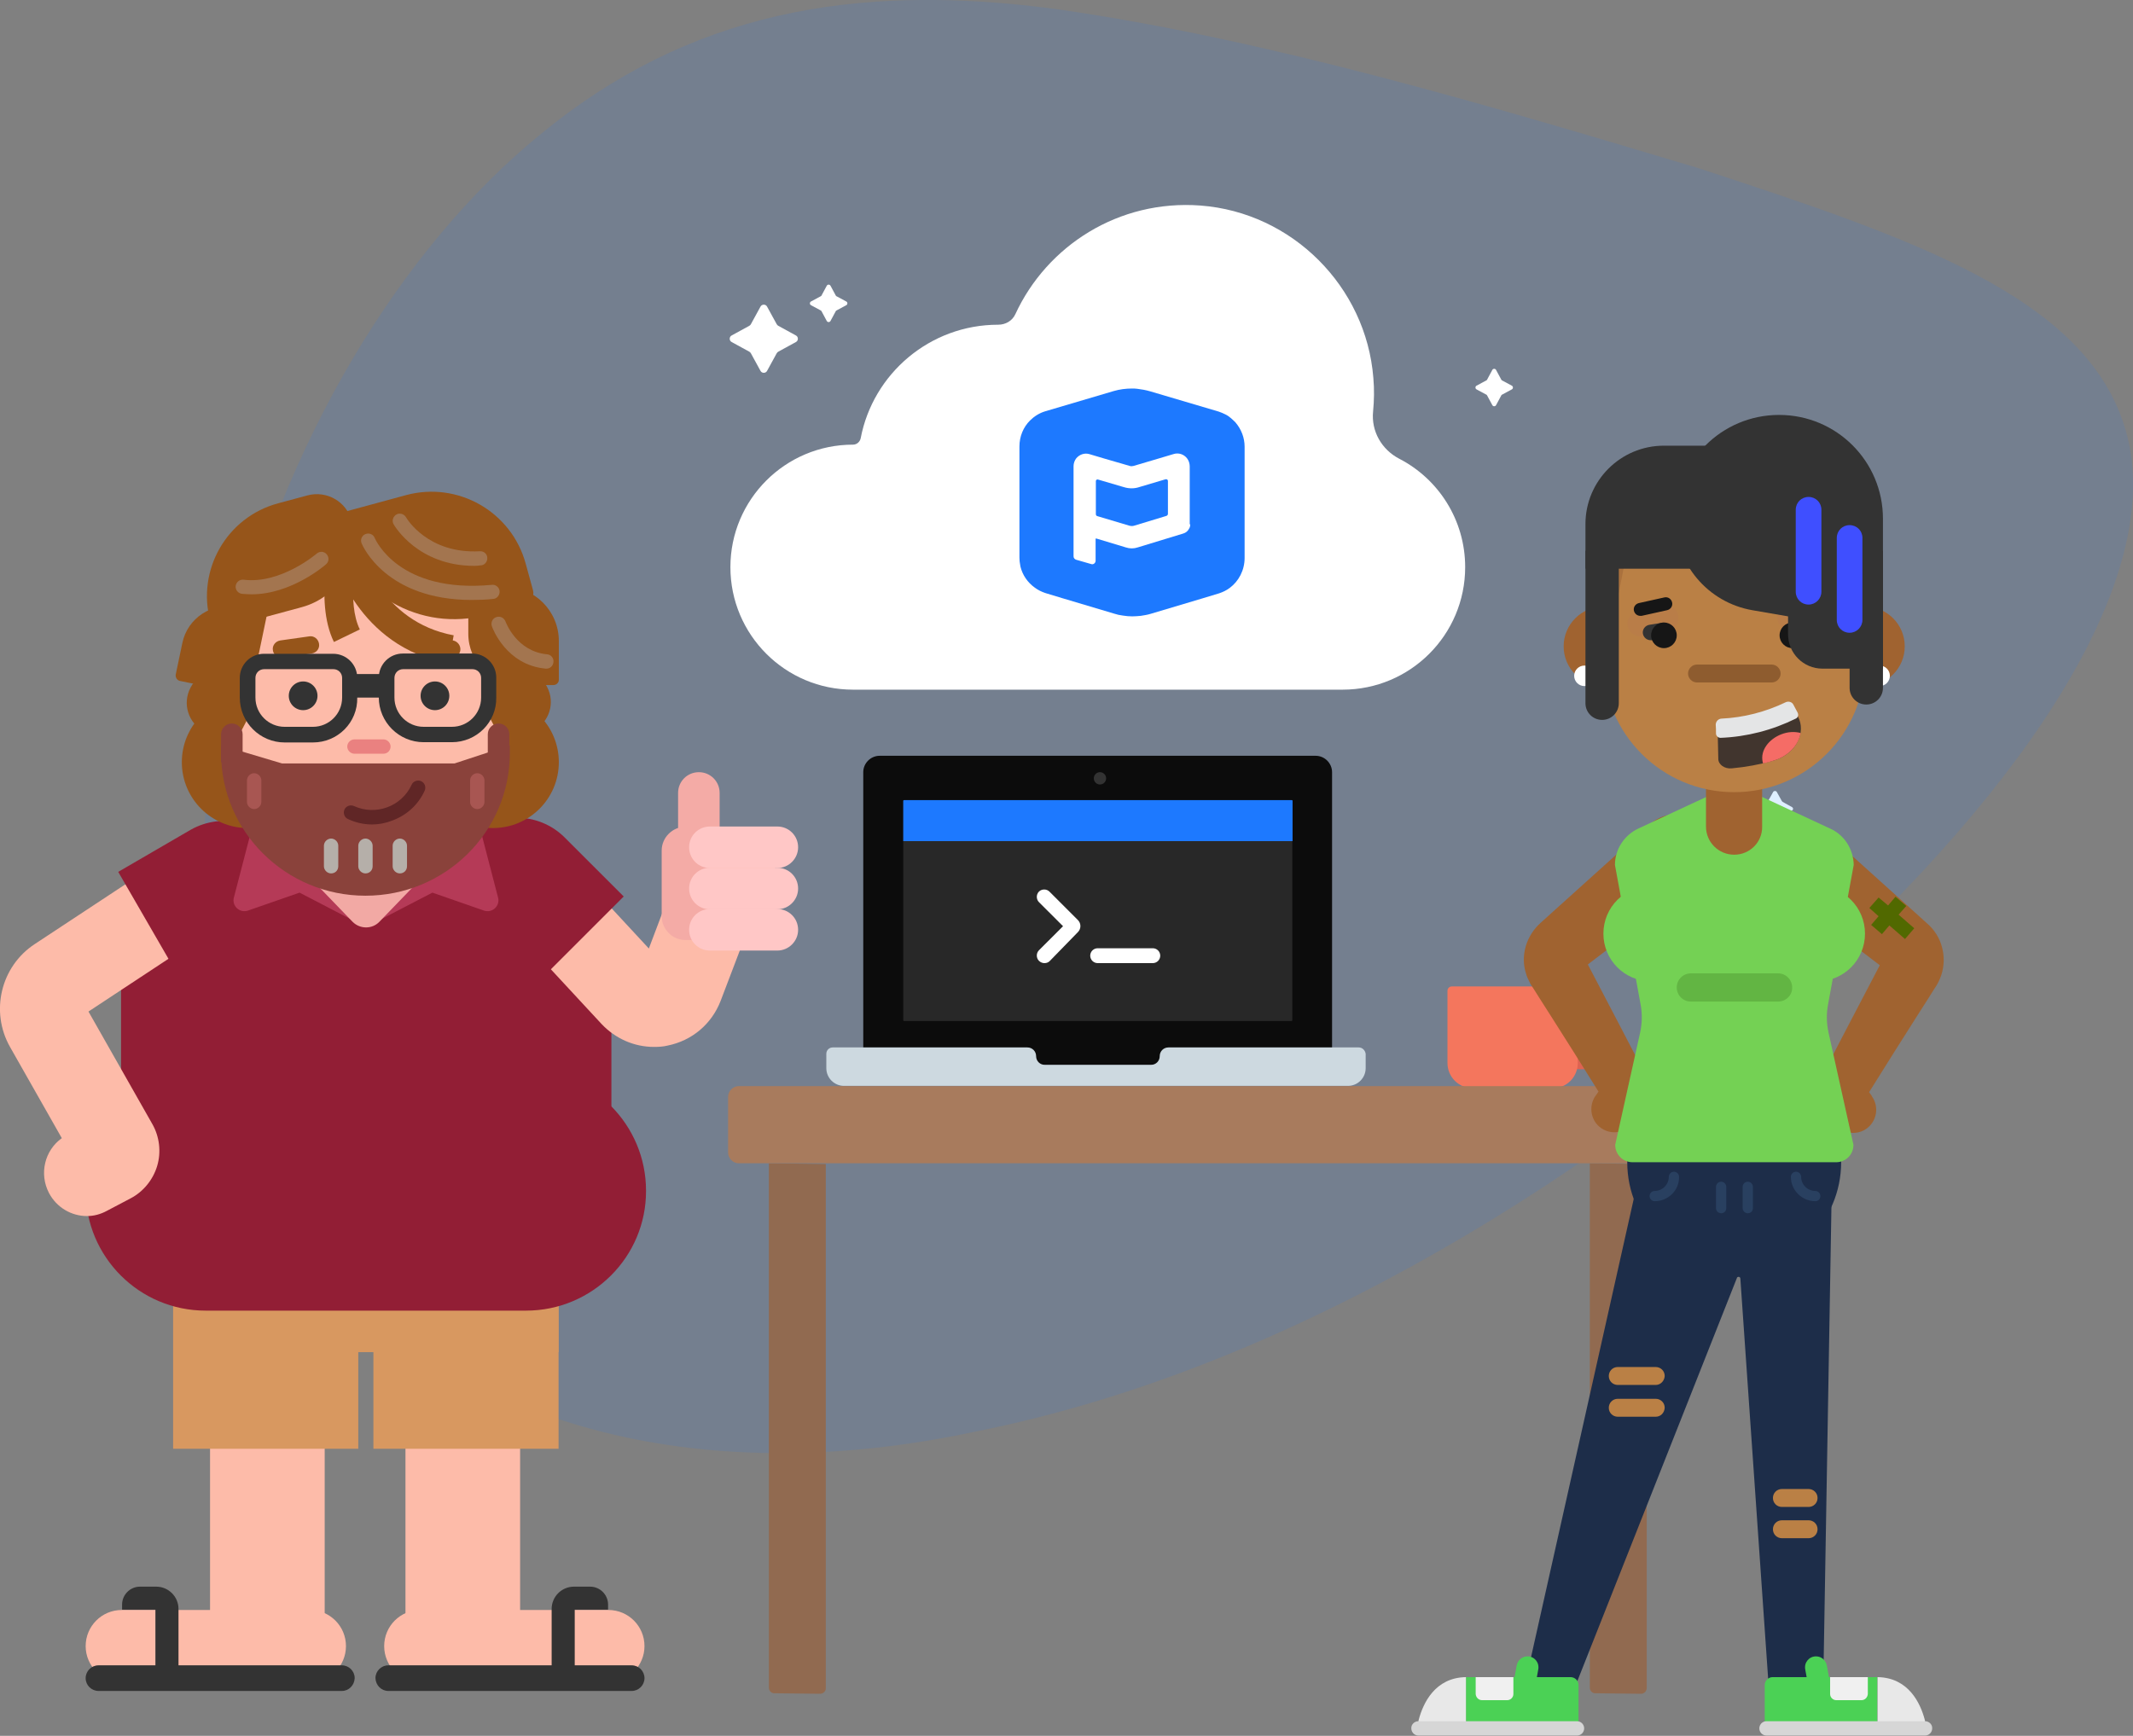 <svg width="532" height="433" viewBox="0 0 532 433" fill="none" xmlns="http://www.w3.org/2000/svg">
<rect x="0" y="0" width="532" height="433" fill="#808080" stroke="none"/>
<g clip-path="url(#clip0)">
<g opacity="0.12">
<path d="M56.737 167.881C70.49 109.513 100.618 61.437 134.647 33.627C171.491 3.197 212.813 -4.475 263.218 2.238C316.757 9.845 373.366 26.915 423.387 41.874C476.158 59.2 520.294 73.84 530.081 107.019C539.804 139.56 512.682 188.531 454.154 242.552C400.615 291.267 323.921 341.004 243.58 357.051C172.323 372.394 113.603 354.11 82.323 316.135C51.62 280.462 43.496 223.692 56.737 167.881Z" fill="#1D79FF"/>
</g>
<path d="M394.922 266.717H386.99V250.863H394.922C399.272 250.863 402.854 254.443 402.854 258.79C402.854 263.137 399.272 266.717 394.922 266.717ZM392.491 261.155H394.858C396.201 261.155 397.225 260.069 397.225 258.79C397.225 257.447 396.138 256.425 394.858 256.425H392.491V261.155Z" fill="#DD6352"/>
<path d="M387.31 271.448H367.289C363.835 271.448 361.021 268.635 361.021 265.183V247.155C361.021 246.579 361.468 246.068 362.108 246.068H392.428C393.003 246.068 393.515 246.515 393.515 247.155V265.183C393.515 268.635 390.764 271.448 387.31 271.448Z" fill="#F4765D"/>
<path d="M204.561 422.515L193.111 422.388C192.344 422.388 191.768 421.748 191.768 420.981V290.18L205.969 290.371V421.173C205.969 421.876 205.329 422.515 204.561 422.515Z" fill="#916A50"/>
<path d="M409.314 422.515L397.865 422.388C397.097 422.388 396.521 421.748 396.521 420.981V290.18L410.722 290.371V421.173C410.658 421.876 410.082 422.515 409.314 422.515Z" fill="#916A50"/>
<path d="M420.38 290.18H184.284C182.813 290.18 181.598 288.965 181.598 287.495V273.622C181.598 272.151 182.813 270.937 184.284 270.937H420.38C421.852 270.937 423.067 272.151 423.067 273.622V287.495C423.131 288.965 421.916 290.18 420.38 290.18Z" fill="#A87B5D"/>
<path d="M329.614 265.694H217.93C216.523 265.694 215.307 264.544 215.307 263.073V192.622C215.307 190.384 217.162 188.531 219.401 188.531H328.142C330.381 188.531 332.236 190.384 332.236 192.622V263.073C332.236 264.544 331.085 265.694 329.614 265.694Z" fill="#0C0C0C"/>
<path d="M322.13 254.698H225.478C225.35 254.698 225.286 254.634 225.286 254.507V199.782C225.286 199.654 225.35 199.59 225.478 199.59H322.13C322.257 199.59 322.321 199.654 322.321 199.782V254.507C322.321 254.571 322.257 254.698 322.13 254.698Z" fill="#282828"/>
<path d="M338.889 261.283H291.426C290.211 261.283 289.251 262.242 289.251 263.457C289.251 264.672 288.292 265.63 287.077 265.63H260.595C259.38 265.63 258.42 264.672 258.42 263.457C258.42 262.242 257.461 261.283 256.245 261.283H207.696C206.8 261.283 206.096 261.986 206.096 262.881V266.462C206.096 268.891 208.079 270.873 210.51 270.873H336.202C338.633 270.873 340.616 268.891 340.616 266.462V262.881C340.488 261.986 339.784 261.283 338.889 261.283Z" fill="#CDD9E0"/>
<path d="M274.347 195.691C275.195 195.691 275.883 195.004 275.883 194.156C275.883 193.309 275.195 192.622 274.347 192.622C273.5 192.622 272.812 193.309 272.812 194.156C272.812 195.004 273.5 195.691 274.347 195.691Z" fill="#333333"/>
<path d="M322.322 209.819H225.286V199.782C225.286 199.718 225.35 199.59 225.478 199.59H322.194C322.258 199.59 322.385 199.654 322.385 199.782V209.819H322.322Z" fill="#1D79FF"/>
<path d="M260.467 240.25C260.019 240.25 259.508 240.058 259.124 239.675C258.42 238.972 258.42 237.757 259.124 237.054L265.136 231.044L259.124 225.035C258.42 224.331 258.42 223.117 259.124 222.414C259.827 221.71 261.043 221.71 261.746 222.414L268.846 229.51C269.678 230.341 269.678 231.683 268.846 232.515L261.81 239.739C261.426 240.122 260.979 240.25 260.467 240.25Z" fill="white"/>
<path d="M287.524 240.25H273.772C272.748 240.25 271.917 239.419 271.917 238.396C271.917 237.373 272.748 236.542 273.772 236.542H287.524C288.548 236.542 289.379 237.373 289.379 238.396C289.379 239.419 288.548 240.25 287.524 240.25Z" fill="white"/>
<path d="M129.722 340.237H101.129V408.259H129.722V340.237Z" fill="#FDBBA9"/>
<path d="M151.726 419.638H104.839C99.85 419.638 95.82 415.611 95.82 410.624C95.82 405.638 99.85 401.61 104.839 401.61H151.726C156.715 401.61 160.745 405.638 160.745 410.624C160.745 415.547 156.715 419.638 151.726 419.638Z" fill="#FDBBA9"/>
<path d="M96.844 421.812H157.547C159.274 421.812 160.745 420.406 160.745 418.616C160.745 416.889 159.338 415.419 157.547 415.419H96.844C95.117 415.419 93.645 416.826 93.645 418.616C93.709 420.406 95.117 421.812 96.844 421.812Z" fill="#333333"/>
<path d="M137.653 417.529H143.346V401.546H151.662V400.268C151.662 397.838 149.679 395.792 147.184 395.792H143.154C140.084 395.792 137.589 398.286 137.589 401.354V417.529H137.653Z" fill="#333333"/>
<path d="M80.98 340.237H52.388V408.259H80.98V340.237Z" fill="#FDBBA9"/>
<path d="M139.317 312.811H43.305V337.296H139.317V312.811Z" fill="#D89860"/>
<path d="M89.36 312.811H43.177V361.398H89.36V312.811Z" fill="#D89860"/>
<path d="M139.317 312.811H93.134V361.398H139.317V312.811Z" fill="#D89860"/>
<path d="M152.366 313.642H30.192V240.634C30.192 222.925 42.985 207.773 60.511 204.769L91.343 199.526L122.174 204.769C139.7 207.71 152.493 222.861 152.493 240.634V313.642H152.366Z" fill="#921E35"/>
<path d="M131.193 326.94H51.3C34.733 326.94 21.364 313.514 21.364 297.02C21.364 280.462 34.797 267.101 51.3 267.101H131.193C147.76 267.101 161.129 280.526 161.129 297.02C161.193 313.514 147.76 326.94 131.193 326.94Z" fill="#921E35"/>
<path d="M30.384 419.639H77.27C82.26 419.639 86.289 415.611 86.289 410.624C86.289 405.638 82.26 401.61 77.27 401.61H30.384C25.394 401.61 21.364 405.638 21.364 410.624C21.364 415.547 25.394 419.639 30.384 419.639Z" fill="#FDBBA9"/>
<path d="M85.266 421.812H24.563C22.836 421.812 21.364 420.406 21.364 418.616C21.364 416.89 22.772 415.419 24.563 415.419H85.266C86.993 415.419 88.464 416.826 88.464 418.616C88.4 420.406 86.993 421.812 85.266 421.812Z" fill="#333333"/>
<path d="M44.456 417.529H38.763V401.546H30.448V400.268C30.448 397.838 32.43 395.792 34.925 395.792H38.955C42.025 395.792 44.52 398.286 44.52 401.354V417.529H44.456Z" fill="#333333"/>
<path d="M163.112 261.155C158.186 261.155 153.517 259.11 150.063 255.466L127.675 231.3L143.41 216.724L161.832 236.606L167.589 221.391L187.61 228.998L179.743 249.648C177.504 255.466 172.579 259.621 166.438 260.836C165.414 261.091 164.263 261.155 163.112 261.155Z" fill="#FDBBA9"/>
<path d="M21.684 303.349C17.846 303.349 14.136 301.24 12.217 297.596C9.723 292.801 11.13 286.983 15.416 283.914L2.495 261.155C-2.495 252.333 0.192 241.081 8.635 235.519L42.281 213.335C47.206 210.075 53.859 211.417 57.121 216.404C60.383 221.327 59.04 227.975 54.051 231.236L22.068 252.333L37.995 280.398C39.786 283.531 40.234 287.367 39.211 290.819C38.187 294.271 35.757 297.276 32.558 298.938L26.61 302.071C25.074 302.902 23.411 303.349 21.684 303.349Z" fill="#FDBBA9"/>
<path d="M155.564 223.628L131.705 247.474L116.993 232.77C110.404 226.185 110.404 215.509 116.993 208.924C123.581 202.339 134.263 202.339 140.852 208.924L155.564 223.628Z" fill="#921E35"/>
<path d="M29.488 217.491L46.375 246.707L64.413 236.286C72.473 231.619 75.223 221.327 70.618 213.207C65.948 205.152 55.65 202.403 47.526 207.006L29.488 217.491Z" fill="#921E35"/>
<path d="M122.941 206.559C113.858 206.559 106.502 199.207 106.502 190.129C106.502 181.051 113.858 173.699 122.941 173.699C132.025 173.699 139.381 181.051 139.381 190.129C139.381 199.207 132.025 206.559 122.941 206.559Z" fill="#96551A"/>
<path d="M61.791 206.559C52.708 206.559 45.351 199.207 45.351 190.129C45.351 181.051 52.708 173.699 61.791 173.699C70.874 173.699 78.23 181.051 78.23 190.129C78.23 199.207 70.874 206.559 61.791 206.559Z" fill="#96551A"/>
<path d="M77.654 196.778L73.496 197.673L64.669 199.527L58.336 223.884C57.761 225.994 59.808 227.848 61.855 227.144L74.712 222.669L91.343 231.3L83.731 195.499L77.654 196.778Z" fill="#B53A57"/>
<path d="M104.903 196.778L109.061 197.673L117.888 199.527L124.221 223.884C124.796 225.994 122.75 227.848 120.703 227.144L107.846 222.669L91.215 231.3L98.826 195.499L104.903 196.778Z" fill="#B53A57"/>
<path d="M106.95 217.171L94.605 229.957C92.814 231.811 89.807 231.811 87.952 229.957L75.607 217.171C74.2 215.701 73.432 213.783 73.432 211.737V195.882H109.125V211.737C109.125 213.783 108.357 215.701 106.95 217.171Z" fill="#F2A9A4"/>
<path d="M91.279 213.719C71.129 213.719 54.818 197.417 54.818 177.279V163.981C54.818 143.843 71.129 127.541 91.279 127.541C111.428 127.541 127.739 143.843 127.739 163.981V177.279C127.739 197.417 111.428 213.719 91.279 213.719Z" fill="#FDBBA9"/>
<path d="M138.037 170.886H129.594C122.494 170.886 116.801 165.132 116.801 158.1V146.336H125.82C133.304 146.336 139.381 152.41 139.381 159.89V169.607C139.381 170.31 138.741 170.886 138.037 170.886Z" fill="#96551A"/>
<path d="M44.904 169.863L51.748 171.269C57.633 172.484 63.39 168.712 64.605 162.83L66.652 152.985L59.104 151.451C52.835 150.172 46.759 154.2 45.479 160.401L43.816 168.328C43.752 169.032 44.2 169.735 44.904 169.863Z" fill="#96551A"/>
<path d="M130.873 150.812L121.342 153.369C104.903 157.844 87.888 148.063 83.475 131.632L82.643 128.564L101.257 123.513C114.242 119.997 127.611 127.669 131.129 140.647L132.92 147.168C133.368 148.766 132.408 150.364 130.873 150.812Z" fill="#96551A"/>
<path d="M133.048 182.265L125.82 186.037L122.046 178.813C119.999 174.849 121.534 169.927 125.5 167.881C129.466 165.835 134.391 167.37 136.438 171.333C138.549 175.297 137.014 180.156 133.048 182.265Z" fill="#96551A"/>
<path d="M50.916 182.457L58.145 186.229L61.919 179.005C63.965 175.041 62.43 170.119 58.464 168.073C54.498 166.027 49.573 167.561 47.526 171.525C45.415 175.489 46.951 180.411 50.916 182.457Z" fill="#96551A"/>
<path d="M75.287 151.451L53.091 157.46L52.452 154.967C48.998 142.181 56.545 129.011 69.338 125.559L76.695 123.577C81.492 122.299 86.417 125.112 87.697 129.906C90.191 139.24 84.69 148.894 75.287 151.451Z" fill="#96551A"/>
<path d="M111.875 165.516C89.04 161.296 83.283 139.56 83.091 138.601L89.999 136.811C90.191 137.578 94.925 155.095 113.155 158.483L111.875 165.516Z" fill="#96551A"/>
<path d="M83.283 160.145C78.166 149.597 82.899 133.422 83.091 132.719L89.935 134.765C88.784 138.665 86.481 150.364 89.743 157.013L83.283 160.145Z" fill="#96551A"/>
<path d="M75.607 177.151C77.585 177.151 79.189 175.548 79.189 173.571C79.189 171.594 77.585 169.991 75.607 169.991C73.629 169.991 72.025 171.594 72.025 173.571C72.025 175.548 73.629 177.151 75.607 177.151Z" fill="#333333"/>
<path d="M108.485 177.151C110.464 177.151 112.067 175.548 112.067 173.571C112.067 171.594 110.464 169.991 108.485 169.991C106.507 169.991 104.903 171.594 104.903 173.571C104.903 175.548 106.507 177.151 108.485 177.151Z" fill="#333333"/>
<path d="M70.17 164.045C69.147 164.045 68.187 163.278 68.059 162.191C67.867 161.04 68.699 159.954 69.914 159.762L77.142 158.739C78.294 158.547 79.381 159.378 79.573 160.593C79.765 161.808 78.933 162.83 77.718 163.022L70.49 164.045C70.362 164.045 70.298 164.045 70.17 164.045Z" fill="#96551A"/>
<path d="M112.707 164.045C112.579 164.045 112.515 164.045 112.387 164.045L105.159 163.022C104.008 162.83 103.176 161.744 103.304 160.593C103.496 159.442 104.583 158.611 105.735 158.739L112.963 159.762C114.114 159.954 114.946 161.04 114.818 162.191C114.69 163.278 113.73 164.045 112.707 164.045Z" fill="#96551A"/>
<path d="M95.628 188.019H88.4C87.441 188.019 86.609 187.188 86.609 186.229C86.609 185.27 87.441 184.439 88.4 184.439H95.628C96.588 184.439 97.419 185.27 97.419 186.229C97.419 187.188 96.652 188.019 95.628 188.019Z" fill="#EA8180"/>
<path d="M78.038 185.207H71.002C64.861 185.207 59.808 180.22 59.808 174.019V169.096C59.808 165.772 62.494 163.087 65.82 163.087H83.091C86.417 163.087 89.104 165.772 89.104 169.096V174.019C89.232 180.22 84.242 185.207 78.038 185.207ZM65.884 166.923C64.669 166.923 63.709 167.882 63.709 169.096V174.019C63.709 178.047 66.972 181.307 71.002 181.307H78.038C82.068 181.307 85.33 178.047 85.33 174.019V169.096C85.33 167.882 84.37 166.923 83.155 166.923H65.884Z" fill="#333333"/>
<path d="M112.707 185.142H105.671C99.53 185.142 94.477 180.156 94.477 173.954V169.032C94.477 165.707 97.163 163.022 100.49 163.022H117.76C121.086 163.022 123.773 165.707 123.773 169.032V173.954C123.901 180.156 118.848 185.142 112.707 185.142ZM100.554 166.922C99.338 166.922 98.379 167.881 98.379 169.096V174.018C98.379 178.046 101.641 181.306 105.671 181.306H112.707C116.737 181.306 119.999 178.046 119.999 174.018V169.096C119.999 167.881 119.04 166.922 117.824 166.922H100.554Z" fill="#333333"/>
<path d="M95.308 174.018H88.4C86.801 174.018 85.458 172.74 85.458 171.077C85.458 169.415 86.737 168.137 88.4 168.137H95.308C96.907 168.137 98.251 169.415 98.251 171.077C98.251 172.74 96.972 174.018 95.308 174.018Z" fill="#333333"/>
<path d="M113.347 190.448L127.163 185.909V187.827C127.163 207.518 111.044 223.436 91.151 223.436C71.257 223.436 55.138 207.454 55.138 187.827V185.909L70.362 190.448H113.347Z" fill="#8A423B"/>
<path d="M92.814 205.664C90.767 205.664 88.72 205.216 86.801 204.321C85.906 203.938 85.522 202.851 85.906 201.956C86.289 201.061 87.377 200.677 88.272 201.061C93.709 203.554 100.17 201.189 102.664 195.755C103.048 194.86 104.136 194.476 105.031 194.86C105.927 195.243 106.31 196.33 105.927 197.225C104.328 200.741 101.449 203.362 97.803 204.705C96.14 205.344 94.477 205.664 92.814 205.664Z" fill="#602626"/>
<path d="M60.575 190.129H55.138V183.16C55.138 181.69 56.353 180.475 57.825 180.475C59.296 180.475 60.511 181.69 60.511 183.16V190.129H60.575Z" fill="#8A423B"/>
<path d="M127.099 190.129H121.662V183.16C121.662 181.69 122.877 180.475 124.349 180.475C125.82 180.475 127.035 181.69 127.035 183.16V190.129H127.099Z" fill="#8A423B"/>
<path d="M82.579 217.874C81.62 217.874 80.788 217.043 80.788 216.084V210.97C80.788 210.011 81.62 209.18 82.579 209.18C83.539 209.18 84.37 210.011 84.37 210.97V216.084C84.37 217.107 83.603 217.874 82.579 217.874Z" fill="#B5AFA9"/>
<path d="M91.151 217.874C90.191 217.874 89.36 217.043 89.36 216.084V210.97C89.36 210.011 90.191 209.18 91.151 209.18C92.11 209.18 92.942 210.011 92.942 210.97V216.084C92.942 217.107 92.174 217.874 91.151 217.874Z" fill="#B5AFA9"/>
<path d="M99.722 217.874C98.763 217.874 97.931 217.043 97.931 216.084V210.97C97.931 210.011 98.763 209.18 99.722 209.18C100.681 209.18 101.513 210.011 101.513 210.97V216.084C101.513 217.107 100.745 217.874 99.722 217.874Z" fill="#B5AFA9"/>
<path d="M63.39 201.828C62.43 201.828 61.599 200.997 61.599 200.038V194.668C61.599 193.709 62.43 192.878 63.39 192.878C64.349 192.878 65.181 193.709 65.181 194.668V200.038C65.181 200.997 64.349 201.828 63.39 201.828Z" fill="#A85652"/>
<path d="M119.04 201.828C118.08 201.828 117.249 200.997 117.249 200.038V194.668C117.249 193.709 118.08 192.878 119.04 192.878C119.999 192.878 120.831 193.709 120.831 194.668V200.038C120.831 200.997 119.999 201.828 119.04 201.828Z" fill="#A85652"/>
<path d="M117.696 149.661C96.268 149.661 90.447 136.171 90.191 135.532C89.807 134.637 90.255 133.55 91.151 133.231C92.046 132.847 93.134 133.295 93.453 134.19C93.709 134.765 99.594 148.063 122.686 145.889C123.645 145.761 124.541 146.528 124.605 147.487C124.669 148.446 123.965 149.341 123.005 149.405C121.214 149.597 119.423 149.661 117.696 149.661Z" fill="#A3754F"/>
<path d="M136.31 166.794C136.246 166.794 136.182 166.794 136.118 166.794C126.204 165.899 122.814 156.629 122.686 156.246C122.366 155.287 122.814 154.264 123.773 153.944C124.732 153.624 125.692 154.072 126.076 155.031C126.204 155.351 128.89 162.511 136.438 163.214C137.398 163.278 138.165 164.173 138.037 165.132C137.973 166.091 137.206 166.794 136.31 166.794Z" fill="#A3754F"/>
<path d="M62.75 148.254C61.982 148.254 61.151 148.19 60.319 148.126C59.36 147.999 58.656 147.104 58.784 146.145C58.912 145.186 59.808 144.482 60.767 144.61C70.042 145.761 78.933 138.153 78.997 138.089C79.765 137.45 80.852 137.514 81.492 138.281C82.132 139.048 82.068 140.135 81.3 140.775C81.044 141.03 72.665 148.254 62.75 148.254Z" fill="#A3754F"/>
<path d="M118.336 141.158C104.264 141.158 98.443 131.249 98.187 130.801C97.675 129.97 97.995 128.883 98.826 128.372C99.658 127.861 100.745 128.18 101.257 129.011C101.449 129.395 106.758 138.217 119.679 137.514C120.703 137.45 121.534 138.217 121.534 139.176C121.598 140.135 120.831 141.03 119.871 141.03C119.359 141.094 118.848 141.158 118.336 141.158Z" fill="#A3754F"/>
<path d="M187.355 234.496H170.979C167.717 234.496 165.031 231.811 165.031 228.551V212.185C165.031 208.924 167.717 206.239 170.979 206.239H187.355C190.617 206.239 193.303 208.924 193.303 212.185V228.551C193.303 231.875 190.681 234.496 187.355 234.496Z" fill="#F4ABA6"/>
<path d="M174.306 219.792C171.427 219.792 169.124 217.491 169.124 214.614V197.8C169.124 194.923 171.427 192.622 174.306 192.622C177.184 192.622 179.487 194.923 179.487 197.8V214.614C179.487 217.491 177.12 219.792 174.306 219.792Z" fill="#F4ABA6"/>
<path d="M193.879 216.532H177.056C174.178 216.532 171.875 214.23 171.875 211.354C171.875 208.477 174.178 206.175 177.056 206.175H193.879C196.757 206.175 199.06 208.477 199.06 211.354C199.06 214.23 196.694 216.532 193.879 216.532Z" fill="#FFC7C6"/>
<path d="M193.879 226.825H177.056C174.178 226.825 171.875 224.523 171.875 221.646C171.875 218.77 174.178 216.468 177.056 216.468H193.879C196.757 216.468 199.06 218.77 199.06 221.646C199.06 224.523 196.694 226.825 193.879 226.825Z" fill="#FFC7C6"/>
<path d="M193.879 237.117H177.056C174.178 237.117 171.875 234.816 171.875 231.939C171.875 229.062 174.178 226.761 177.056 226.761H193.879C196.757 226.761 199.06 229.062 199.06 231.939C199.06 234.816 196.694 237.117 193.879 237.117Z" fill="#FFC7C6"/>
<path d="M207.14 71.28L208.449 73.709C208.542 73.802 208.542 73.896 208.636 73.896L211.066 75.203C211.439 75.39 211.439 75.951 211.066 76.137L208.636 77.445C208.542 77.539 208.449 77.538 208.449 77.632L207.14 80.061C206.953 80.434 206.393 80.434 206.206 80.061L204.897 77.632C204.804 77.538 204.804 77.445 204.71 77.445L202.28 76.137C201.907 75.951 201.907 75.39 202.28 75.203L204.71 73.896C204.804 73.802 204.897 73.802 204.897 73.709L206.206 71.28C206.393 70.907 206.953 70.907 207.14 71.28Z" fill="white"/>
<path d="M373.14 92.28L374.449 94.709C374.542 94.802 374.542 94.896 374.636 94.896L377.066 96.203C377.439 96.39 377.439 96.951 377.066 97.137L374.636 98.445C374.542 98.539 374.449 98.538 374.449 98.632L373.14 101.061C372.953 101.434 372.393 101.434 372.206 101.061L370.897 98.632C370.804 98.538 370.804 98.445 370.71 98.445L368.28 97.137C367.907 96.951 367.907 96.39 368.28 96.203L370.71 94.896C370.804 94.802 370.897 94.802 370.897 94.709L372.206 92.28C372.393 91.907 372.953 91.907 373.14 92.28Z" fill="white"/>
<path d="M342.471 102.608C342.726 99.923 342.79 97.11 342.535 94.297C340.744 71.474 322.258 52.998 299.422 51.272C279.017 49.738 261.107 61.309 253.239 78.379C252.471 80.041 250.808 81 248.953 81C231.938 81 217.738 93.21 214.668 109.321C214.476 110.216 213.708 110.919 212.749 110.919C195.862 110.919 182.173 124.6 182.173 141.478C182.173 158.355 195.862 172.037 212.749 172.037H334.859C351.746 172.037 365.434 158.355 365.434 141.478C365.434 129.715 358.782 119.486 348.995 114.435C344.581 112.134 341.959 107.531 342.471 102.608Z" fill="white"/>
<path d="M310.424 139.176V131.76V114.307V111.431C310.424 109.193 309.592 107.083 308.185 105.421C308.057 105.293 307.929 105.101 307.737 104.974L307.673 104.91C307.29 104.526 306.842 104.142 306.394 103.823C306.138 103.631 305.882 103.503 305.627 103.375C305.115 103.12 304.539 102.864 303.963 102.672L286.885 97.622C285.797 97.302 284.71 97.11 283.622 96.982C283.175 96.918 282.727 96.918 282.343 96.918C280.808 96.918 279.273 97.11 277.738 97.558L260.659 102.608C259.188 103.056 257.908 103.887 256.885 104.91C255.222 106.572 254.262 108.873 254.262 111.367V114.243V131.696V139.112C254.262 139.752 254.326 140.327 254.454 140.966C254.454 141.094 254.518 141.222 254.518 141.35C255.03 143.46 256.309 145.314 258.1 146.592C258.868 147.168 259.763 147.615 260.723 147.935L264.945 149.213L277.802 153.049C278.185 153.177 278.569 153.241 278.953 153.369C279.337 153.433 279.721 153.497 280.104 153.561C280.872 153.688 281.64 153.752 282.407 153.752C283.111 153.752 283.814 153.688 284.518 153.625C285.349 153.497 286.181 153.369 287.013 153.113L299.87 149.277L304.091 147.999C305.051 147.679 305.946 147.231 306.714 146.656C308.953 144.994 310.424 142.245 310.424 139.176ZM296.863 130.801C296.863 131.185 296.799 131.505 296.607 131.824C296.288 132.464 295.776 132.911 295.072 133.103L283.75 136.555C282.791 136.875 281.767 136.875 280.808 136.555L273.388 134.318C273.324 134.318 273.26 134.381 273.26 134.445V139.879C273.26 140.455 272.684 140.902 272.173 140.711L268.399 139.624C268.015 139.496 267.759 139.176 267.759 138.793V131.824V116.289C267.759 115.586 268.015 114.883 268.399 114.371C269.166 113.412 270.446 112.901 271.725 113.284L275.371 114.371L281.767 116.225C282.087 116.353 282.407 116.289 282.727 116.225L288.996 114.371L292.642 113.284C293.985 112.837 295.328 113.348 296.096 114.371C296.479 114.883 296.735 115.586 296.735 116.353V130.801H296.863Z" fill="#1D79FF"/>
<path d="M290.723 119.55L284.262 121.468C282.983 121.915 281.639 121.915 280.36 121.531L273.836 119.614C273.58 119.55 273.324 119.741 273.324 119.997V128.244C273.324 128.5 273.452 128.692 273.708 128.756L281.639 131.121C282.087 131.249 282.535 131.249 282.919 131.121L290.914 128.692C291.106 128.628 291.298 128.436 291.298 128.18V119.997C291.298 119.677 291.042 119.486 290.723 119.55Z" fill="#1D79FF"/>
<path d="M443.152 197.545L444.431 199.846C444.495 199.91 444.559 199.974 444.623 200.038L446.926 201.317C447.31 201.508 447.31 202.02 446.926 202.212L444.623 203.49C444.559 203.554 444.495 203.618 444.431 203.682L443.152 205.984C442.96 206.367 442.448 206.367 442.257 205.984L440.977 203.682C440.913 203.618 440.849 203.554 440.785 203.49L438.483 202.212C438.099 202.02 438.099 201.508 438.483 201.317L440.785 200.038C440.849 199.974 440.913 199.91 440.977 199.846L442.257 197.545C442.448 197.225 442.96 197.225 443.152 197.545Z" fill="#DEEFFF"/>
<path d="M427.417 156.501L429.655 160.657C429.719 160.785 429.847 160.913 430.039 161.041L434.197 163.278C434.837 163.598 434.837 164.493 434.197 164.876L430.039 167.114C429.911 167.178 429.783 167.306 429.655 167.497L427.417 171.653C427.097 172.292 426.201 172.292 425.817 171.653L423.579 167.497C423.515 167.37 423.387 167.242 423.195 167.114L419.037 164.876C418.397 164.557 418.397 163.662 419.037 163.278L423.195 161.041C423.323 160.977 423.451 160.849 423.579 160.657L425.817 156.501C426.201 155.862 427.097 155.862 427.417 156.501Z" fill="#DEEFFF"/>
<path d="M191.325 76.495L193.718 80.869C193.801 81.034 193.966 81.199 194.131 81.282L198.505 83.675C199.165 84.005 199.165 84.995 198.505 85.325L194.131 87.718C193.966 87.801 193.801 87.966 193.718 88.131L191.325 92.505C190.995 93.165 190.005 93.165 189.675 92.505L187.282 88.131C187.199 87.966 187.034 87.801 186.869 87.718L182.495 85.325C181.835 84.995 181.835 84.005 182.495 83.675L186.869 81.282C187.034 81.199 187.199 81.034 187.282 80.869L189.675 76.495C190.005 75.835 190.995 75.835 191.325 76.495Z" fill="white"/>
<path d="M423.323 219.792L406.628 232.514L398.312 238.844L394.219 241.976C394.666 241.593 394.986 240.953 395.114 240.378C395.242 239.803 395.178 239.163 394.986 238.588L403.941 255.721L408.803 265.055L410.018 267.42L410.658 268.635L410.977 269.274L411.041 269.402C411.233 269.722 411.361 270.105 411.489 270.489C411.745 271.256 411.873 272.151 411.809 272.982C411.745 273.43 411.809 273.622 411.489 274.453C411.361 274.772 411.233 275.156 411.041 275.476C410.977 275.603 410.85 275.859 410.786 275.859V275.923L410.594 276.179C410.21 276.69 409.954 276.946 409.634 277.33L408.803 278.352L407.076 280.398C405.029 282.828 401.383 283.147 398.952 281.101C396.649 279.184 396.265 275.795 397.929 273.366L397.993 273.302L399.464 271.192L400.167 270.169C400.423 269.85 400.679 269.466 400.807 269.21C400.807 269.21 400.679 269.466 400.615 269.594C400.423 269.914 400.295 270.169 400.231 270.489C399.975 271.256 399.975 271.384 399.911 271.832C399.784 272.535 399.848 273.366 400.039 274.005C400.167 274.325 400.295 274.708 400.423 274.964C400.487 275.092 400.423 274.964 400.423 275.028L400.103 274.517L399.4 273.43L397.993 271.192L392.428 262.306L386.799 253.42L383.984 249.008L382.577 246.771L381.873 245.684L381.681 245.364C381.553 245.109 381.425 244.853 381.298 244.597C381.042 244.086 380.786 243.51 380.658 242.999C379.89 240.761 379.89 238.332 380.53 236.095C381.17 233.857 382.513 231.747 384.24 230.213L388.206 226.633L396.01 219.601L411.617 205.536C415.391 202.148 421.212 202.403 424.602 206.239C427.992 210.011 427.736 215.829 423.898 219.217C423.707 219.473 423.515 219.664 423.323 219.792Z" fill="#A06330"/>
<path d="M453.259 205.664L468.866 219.728L476.67 226.761L480.636 230.341C482.427 231.875 483.77 233.985 484.346 236.222C484.985 238.46 484.921 240.953 484.218 243.127C484.026 243.702 483.834 244.214 483.578 244.725C483.45 244.981 483.322 245.237 483.194 245.492L483.003 245.812L482.299 246.899L480.892 249.136L478.077 253.548L472.448 262.434L466.883 271.32L465.476 273.558L464.772 274.645L464.453 275.156C464.453 275.156 464.389 275.22 464.453 275.092C464.58 274.772 464.772 274.453 464.836 274.133C465.028 273.43 465.092 272.663 464.964 271.96C464.9 271.576 464.9 271.448 464.644 270.617C464.517 270.297 464.389 269.978 464.261 269.722C464.197 269.594 464.069 269.402 464.069 269.338C464.197 269.594 464.453 269.978 464.708 270.297L465.412 271.32L466.883 273.43V273.494C468.738 276.115 468.099 279.695 465.54 281.549C463.109 283.275 459.719 282.828 457.8 280.59L456.073 278.544L455.242 277.521C454.922 277.138 454.666 276.818 454.282 276.371L454.09 276.115V276.051C454.09 276.051 453.898 275.795 453.834 275.667C453.642 275.348 453.514 275.028 453.387 274.645C453.131 273.813 453.131 273.622 453.067 273.174C453.003 272.343 453.131 271.448 453.387 270.681C453.514 270.297 453.706 269.914 453.834 269.594L453.898 269.466L454.218 268.827L454.858 267.612L456.073 265.247L460.934 255.913L469.89 238.78C469.698 239.355 469.634 239.93 469.762 240.57C469.89 241.145 470.209 241.72 470.657 242.168L466.563 239.035L458.248 232.706L441.553 219.984C437.523 216.916 436.756 211.098 439.826 207.07C442.896 203.043 448.717 202.275 452.747 205.344C452.875 205.28 453.067 205.472 453.259 205.664Z" fill="#A06330"/>
<path d="M432.534 316.583C447.265 316.583 459.207 304.647 459.207 289.924C459.207 275.201 447.265 263.265 432.534 263.265C417.802 263.265 405.86 275.201 405.86 289.924C405.86 304.647 417.802 316.583 432.534 316.583Z" fill="#1D2D49"/>
<path d="M456.457 206.687L432.534 195.563L408.611 206.687C405.093 208.349 402.79 211.865 402.79 215.765L409.186 250.543C409.634 252.908 409.57 255.274 409.059 257.639L402.854 285.577C402.854 288.006 404.773 289.924 407.204 289.924H457.928C460.359 289.924 462.278 288.006 462.278 285.577L456.073 257.639C455.561 255.338 455.497 252.908 455.945 250.543L462.342 215.765C462.278 211.865 460.039 208.285 456.457 206.687Z" fill="#74D154"/>
<path d="M465.156 171.141C470.632 171.141 475.071 166.705 475.071 161.232C475.071 155.759 470.632 151.323 465.156 151.323C459.68 151.323 455.241 155.759 455.241 161.232C455.241 166.705 459.68 171.141 465.156 171.141Z" fill="#A06330"/>
<path d="M399.911 171.141C405.387 171.141 409.826 166.705 409.826 161.232C409.826 155.759 405.387 151.323 399.911 151.323C394.436 151.323 389.997 155.759 389.997 161.232C389.997 166.705 394.436 171.141 399.911 171.141Z" fill="#A06330"/>
<path d="M432.534 213.208C428.632 213.208 425.498 210.075 425.498 206.175V191.663H439.506V206.175C439.57 210.075 436.436 213.208 432.534 213.208Z" fill="#A06330"/>
<path d="M432.534 197.609C414.496 197.609 399.911 183.033 399.911 165.004V145.378C399.911 127.349 414.496 112.773 432.534 112.773C450.572 112.773 465.156 127.349 465.156 145.378V165.004C465.156 182.969 450.572 197.609 432.534 197.609Z" fill="#BA8045"/>
<path d="M442.321 189.745C438.93 190.704 435.476 191.343 431.958 191.663C430.103 191.855 428.568 190.704 428.568 189.298C428.504 186.485 428.44 183.672 428.376 180.923C428.376 180.156 428.952 179.452 429.783 179.388C435.092 179.069 440.338 177.726 445.135 175.425C445.839 175.105 446.734 175.361 447.054 176.064C447.502 176.959 447.949 177.79 448.397 178.685C450.572 182.585 448.077 188.083 442.321 189.745Z" fill="#41352E"/>
<path d="M447.885 179.261C442.065 182.137 435.668 183.8 429.144 184.055C428.504 184.055 427.992 183.544 427.992 182.969C427.992 182.265 427.992 181.498 427.928 180.795C427.928 180.028 428.504 179.324 429.336 179.261C434.901 179.005 440.338 177.598 445.391 175.169C446.094 174.849 446.99 175.105 447.31 175.808C447.63 176.448 448.013 177.087 448.333 177.726C448.653 178.302 448.461 179.005 447.885 179.261Z" fill="#E4E5E6"/>
<path d="M449.101 182.841C447.63 182.457 445.966 182.521 444.303 183.16C441.169 184.375 438.994 187.188 439.634 190.065C439.634 190.193 439.698 190.32 439.762 190.448C440.657 190.257 441.489 190.001 442.32 189.745C446.158 188.658 448.653 185.717 449.101 182.841Z" fill="#F56C66"/>
<path d="M441.873 170.246H423.259C422.043 170.246 421.02 169.223 421.02 168.009C421.02 166.794 422.043 165.771 423.259 165.771H441.873C443.088 165.771 444.112 166.794 444.112 168.009C444.112 169.223 443.088 170.246 441.873 170.246Z" fill="#8E5C2F"/>
<g opacity="0.3">
<g opacity="0.3">
<path opacity="0.3" d="M409.122 158.739C407.651 158.739 406.308 157.716 405.988 156.246C405.604 154.52 406.692 152.793 408.419 152.41L414.751 151.003C416.479 150.62 418.206 151.707 418.589 153.433C418.973 155.159 417.886 156.885 416.159 157.269L409.826 158.675C409.57 158.739 409.314 158.739 409.122 158.739Z" fill="#8A20B2"/>
</g>
<g opacity="0.3">
<path opacity="0.3" d="M452.875 158.739C452.619 158.739 452.427 158.739 452.171 158.675L445.839 157.269C444.112 156.885 443.024 155.159 443.408 153.433C443.792 151.707 445.519 150.62 447.246 151.003L453.578 152.41C455.305 152.793 456.393 154.52 456.009 156.246C455.625 157.716 454.346 158.739 452.875 158.739Z" fill="#8A20B2"/>
</g>
</g>
<path d="M411.681 159.698C410.786 159.698 409.954 159.059 409.762 158.1C409.57 157.077 410.274 156.054 411.361 155.863L414.496 155.351C415.519 155.159 416.542 155.863 416.734 156.949C416.926 158.036 416.223 158.995 415.135 159.187L412.001 159.698C411.873 159.698 411.809 159.698 411.681 159.698Z" fill="#333333"/>
<path d="M415.007 161.68C416.774 161.68 418.205 160.249 418.205 158.483C418.205 156.718 416.774 155.287 415.007 155.287C413.241 155.287 411.809 156.718 411.809 158.483C411.809 160.249 413.241 161.68 415.007 161.68Z" fill="#161616"/>
<path d="M450.38 159.698C450.252 159.698 450.188 159.698 450.06 159.698L446.926 159.186C445.903 158.995 445.199 158.036 445.327 156.949C445.519 155.926 446.478 155.223 447.566 155.351L450.7 155.862C451.723 156.054 452.427 157.013 452.299 158.1C452.107 158.995 451.276 159.698 450.38 159.698Z" fill="#333333"/>
<path d="M447.054 161.68C448.82 161.68 450.252 160.249 450.252 158.483C450.252 156.718 448.82 155.287 447.054 155.287C445.288 155.287 443.856 156.718 443.856 158.483C443.856 160.249 445.288 161.68 447.054 161.68Z" fill="#161616"/>
<path d="M409.122 153.625C408.355 153.625 407.715 153.114 407.523 152.346C407.331 151.451 407.907 150.62 408.803 150.428L415.135 149.022C416.031 148.83 416.862 149.406 417.054 150.301C417.246 151.196 416.67 152.027 415.775 152.219L409.442 153.625C409.378 153.625 409.25 153.625 409.122 153.625Z" fill="#161616"/>
<path d="M452.875 153.624C452.747 153.624 452.619 153.624 452.491 153.561L446.159 152.154C445.263 151.962 444.687 151.067 444.879 150.236C445.071 149.341 445.967 148.83 446.798 148.958L453.131 150.364C454.026 150.556 454.602 151.451 454.41 152.282C454.346 153.113 453.642 153.624 452.875 153.624Z" fill="#161616"/>
<path d="M432.534 112.709C414.496 112.709 399.911 127.285 399.911 145.314V151.195C399.911 152.026 400.615 152.729 401.447 152.729H401.511C402.278 152.729 402.918 152.218 403.046 151.451L406.372 134.573C406.372 133.55 407.204 132.719 408.227 132.719H456.713C457.736 132.719 458.568 133.55 458.568 134.573L461.958 151.451C462.086 152.154 462.725 152.729 463.493 152.729C464.325 152.729 465.028 152.026 465.028 151.195V145.314C465.156 127.349 450.572 112.709 432.534 112.709Z" fill="#AA713D"/>
<path d="M453.259 244.789H411.809C405.221 244.789 399.911 239.483 399.911 232.898C399.911 226.313 405.221 221.007 411.809 221.007H453.259C459.847 221.007 465.156 226.313 465.156 232.898C465.156 239.483 459.847 244.789 453.259 244.789Z" fill="#74D154"/>
<path d="M443.472 249.84H421.724C419.741 249.84 418.206 248.241 418.206 246.323C418.206 244.342 419.805 242.807 421.724 242.807H443.472C445.455 242.807 446.99 244.406 446.99 246.323C447.054 248.241 445.455 249.84 443.472 249.84Z" fill="#62B543"/>
<path d="M437.523 294.207L437.587 293.696L408.611 294.015L380.402 419.894H393.195L433.173 318.884C433.237 318.373 434.069 318.373 434.069 318.948L441.169 421.173H454.73L456.905 294.015L437.523 294.207Z" fill="#1D2D49"/>
<path d="M365.626 418.36H391.724C392.811 418.36 393.707 419.255 393.707 420.342V424.114V430.571C393.707 431.594 392.875 432.425 391.852 432.425H365.626V418.36Z" fill="#4BD155"/>
<path d="M353.856 428.972C354.944 424.881 357.886 418.488 365.626 418.36V432.425H356.479C354.688 432.425 353.409 430.699 353.856 428.972Z" fill="#E8E8E8"/>
<path d="M353.792 429.356H393.323C394.346 429.356 395.114 430.187 395.114 431.146C395.114 432.169 394.283 432.936 393.323 432.936H353.792C352.769 432.936 352.001 432.105 352.001 431.146C351.937 430.187 352.769 429.356 353.792 429.356Z" fill="#D6D6D6"/>
<path d="M383.025 419.958H377.46L378.291 415.419C378.547 414.141 379.634 413.182 380.978 413.182C382.705 413.182 383.984 414.716 383.664 416.442L383.025 419.958Z" fill="#4BD155"/>
<path d="M369.656 424.114H375.925C376.756 424.114 377.46 423.41 377.46 422.579V418.36H368.057V422.579C368.121 423.41 368.76 424.114 369.656 424.114Z" fill="#F0F0F0"/>
<path d="M468.227 418.36H442.129C441.041 418.36 440.146 419.255 440.146 420.342V424.114V430.571C440.146 431.594 440.977 432.425 442.001 432.425H468.227V418.36C468.29 418.36 468.29 418.36 468.227 418.36Z" fill="#4BD155"/>
<path d="M480.06 428.972C478.973 424.881 476.03 418.488 468.29 418.36V432.425H477.438C479.165 432.425 480.508 430.699 480.06 428.972Z" fill="#E8E8E8"/>
<path d="M480.124 429.356H440.593C439.57 429.356 438.802 430.187 438.802 431.146C438.802 432.169 439.634 432.936 440.593 432.936H480.124C481.148 432.936 481.915 432.105 481.915 431.146C481.979 430.187 481.148 429.356 480.124 429.356Z" fill="#D6D6D6"/>
<path d="M450.892 419.958H456.457L455.625 415.419C455.369 414.141 454.282 413.182 452.939 413.182C451.212 413.182 449.932 414.716 450.252 416.442L450.892 419.958Z" fill="#4BD155"/>
<path d="M464.261 424.114H457.992C457.16 424.114 456.457 423.41 456.457 422.579V418.36H465.86V422.579C465.796 423.41 465.156 424.114 464.261 424.114Z" fill="#F0F0F0"/>
<path d="M412.96 345.479H403.494C402.278 345.479 401.255 344.52 401.255 343.242C401.255 342.027 402.214 341.004 403.494 341.004H412.96C414.176 341.004 415.199 341.963 415.199 343.242C415.135 344.457 414.176 345.479 412.96 345.479Z" fill="#BA8045"/>
<path d="M412.96 353.407H403.494C402.278 353.407 401.255 352.448 401.255 351.169C401.255 349.955 402.214 348.932 403.494 348.932H412.96C414.176 348.932 415.199 349.891 415.199 351.169C415.135 352.448 414.176 353.407 412.96 353.407Z" fill="#BA8045"/>
<path d="M451.084 375.91H444.431C443.216 375.91 442.193 374.951 442.193 373.673C442.193 372.458 443.152 371.435 444.431 371.435H451.084C452.299 371.435 453.323 372.394 453.323 373.673C453.323 374.951 452.299 375.91 451.084 375.91Z" fill="#BA8045"/>
<path d="M451.084 383.71H444.431C443.216 383.71 442.193 382.751 442.193 381.472C442.193 380.258 443.152 379.235 444.431 379.235H451.084C452.299 379.235 453.323 380.194 453.323 381.472C453.323 382.751 452.299 383.71 451.084 383.71Z" fill="#BA8045"/>
<path d="M429.272 302.646C428.568 302.646 427.992 302.071 427.992 301.367V296.061C427.992 295.358 428.568 294.783 429.272 294.783C429.975 294.783 430.551 295.358 430.551 296.061V301.367C430.551 302.135 429.975 302.646 429.272 302.646Z" fill="#294060"/>
<path d="M435.924 302.646C435.22 302.646 434.645 302.071 434.645 301.367V296.061C434.645 295.358 435.22 294.783 435.924 294.783C436.628 294.783 437.203 295.358 437.203 296.061V301.367C437.203 302.135 436.628 302.646 435.924 302.646Z" fill="#294060"/>
<path d="M412.705 299.641C412.001 299.641 411.425 299.066 411.425 298.363C411.425 297.659 412.001 297.084 412.705 297.084C414.624 297.084 416.223 295.486 416.223 293.568C416.223 292.865 416.798 292.289 417.502 292.289C418.206 292.289 418.781 292.865 418.781 293.568C418.845 296.892 416.095 299.641 412.705 299.641Z" fill="#294060"/>
<path d="M452.747 299.641C449.421 299.641 446.67 296.892 446.67 293.568C446.67 292.865 447.246 292.289 447.949 292.289C448.653 292.289 449.229 292.865 449.229 293.568C449.229 295.486 450.828 297.084 452.747 297.084C453.45 297.084 454.026 297.659 454.026 298.363C454.026 299.066 453.514 299.641 452.747 299.641Z" fill="#294060"/>
<path d="M472.768 223.692L470.913 225.866L468.546 223.884L466.244 226.505L468.546 228.551L466.691 230.724L469.378 233.026L471.233 230.852L475.135 234.241L477.438 231.556L473.536 228.167L475.455 225.994L472.768 223.692Z" fill="#516900"/>
<path d="M395.178 171.141C396.591 171.141 397.737 169.997 397.737 168.584C397.737 167.172 396.591 166.027 395.178 166.027C393.765 166.027 392.619 167.172 392.619 168.584C392.619 169.997 393.765 171.141 395.178 171.141Z" fill="white"/>
<path d="M468.802 171.141C470.215 171.141 471.361 169.997 471.361 168.584C471.361 167.172 470.215 166.027 468.802 166.027C467.389 166.027 466.244 167.172 466.244 168.584C466.244 169.997 467.389 171.141 468.802 171.141Z" fill="white"/>
<path d="M469.634 157.844L437.075 152.218C425.945 150.3 417.822 140.647 417.822 129.395C417.822 115.075 429.4 103.503 443.728 103.503C458.056 103.503 469.634 115.075 469.634 129.395V157.844Z" fill="#333333"/>
<path d="M399.592 179.58C397.289 179.58 395.434 177.726 395.434 175.425V137.386H403.749V175.425C403.749 177.726 401.894 179.58 399.592 179.58Z" fill="#333333"/>
<path d="M465.476 175.744C463.173 175.744 461.318 173.89 461.318 171.589V151.451H469.634V171.589C469.634 173.89 467.779 175.744 465.476 175.744Z" fill="#333333"/>
<path d="M426.137 141.861H395.434V130.737C395.434 119.933 404.197 111.175 415.007 111.175H426.137V141.861Z" fill="#333333"/>
<path d="M469.634 166.794H454.538C449.804 166.794 445.967 162.958 445.967 158.228V137.386H469.634V166.794Z" fill="#333333"/>
<path d="M461.318 157.844C459.527 157.844 458.12 156.437 458.12 154.647V134.19C458.12 132.4 459.527 130.993 461.318 130.993C463.109 130.993 464.517 132.4 464.517 134.19V154.647C464.517 156.373 463.109 157.844 461.318 157.844Z" fill="#3F4FFF"/>
<path d="M451.084 150.812C449.293 150.812 447.885 149.405 447.885 147.615V127.157C447.885 125.367 449.293 123.961 451.084 123.961C452.875 123.961 454.282 125.367 454.282 127.157V147.615C454.282 149.341 452.875 150.812 451.084 150.812Z" fill="#3F4FFF"/>
</g>
<defs>
<clipPath id="clip0">
<rect width="532" height="433" fill="white"/>
</clipPath>
</defs>
</svg>
